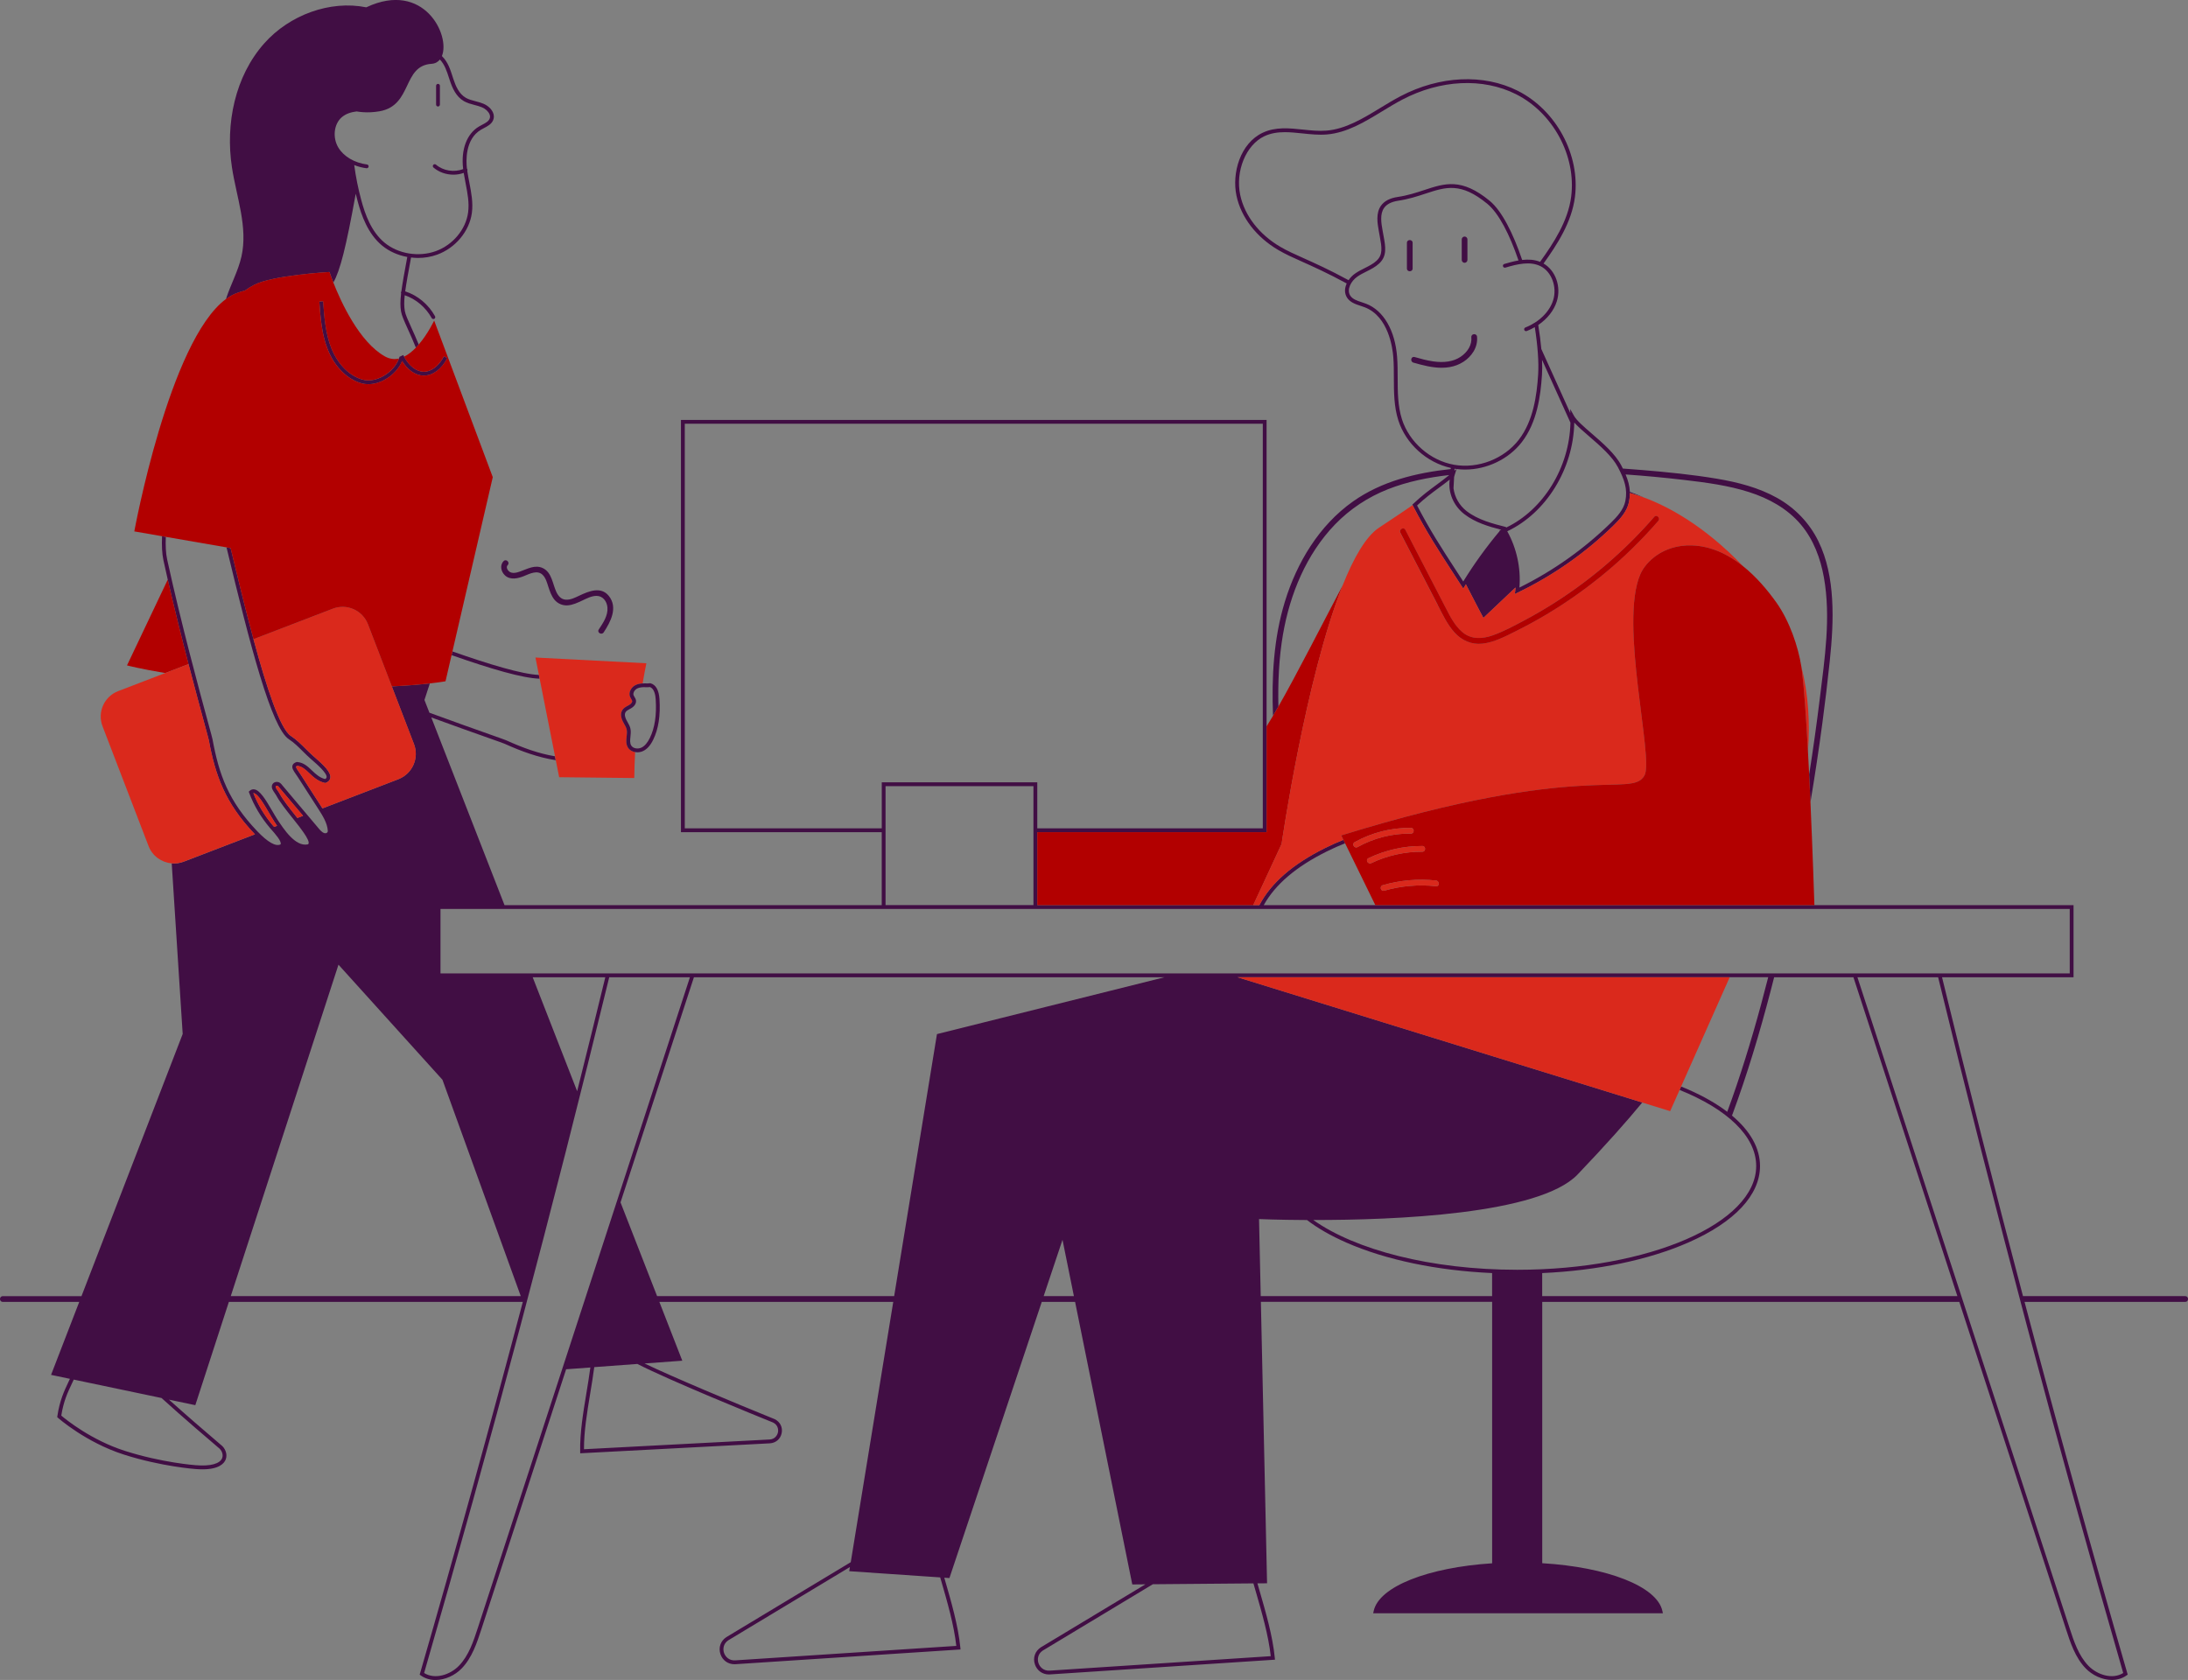 <?xml version="1.0" encoding="UTF-8"?>
<svg id="Layer_2" data-name="Layer 2" xmlns="http://www.w3.org/2000/svg" viewBox="0 0 1149.6 882.85">
  <rect x="0" y="0" width="1149.6" height="882.85" fill="#808080" stroke="none"/>
  <defs>
    <style>
      .cls-1 {
        stroke: #fff;
        stroke-linecap: round;
        stroke-linejoin: round;
      }

      .cls-1, .cls-2, .cls-3, .cls-4, .cls-5 {
        stroke-width: 0px;
      }

      .cls-1, .cls-3 {
        fill: none;
      }

      .cls-2 {
        fill: #da291c;
      }

      .cls-4 {
        fill: #b20000;
      }

      .cls-5 {
        fill: #410e44;
      }
    </style>
  </defs>
  <g id="Layer_1-2" data-name="Layer 1">
    <g>
      <path class="cls-3" d="m364.6,513.57l-38.56,118.31,19.22,49.27h124.55l22.49-137.71,119.55-29.87h-247.24Z"/>
      <path class="cls-3" d="m177.84,506.97l-56.6,174.19h152.38l-41.15-113.71-54.63-60.48Z"/>
      <path class="cls-3" d="m446.56,823.54l-63.88,38.49c-2.7,1.78-2.91,4.67-2.26,6.61.66,1.95,2.6,4.16,5.9,3.94l116.14-7.6c-1.21-10.97-4.67-22.91-8.01-34.46-.15-.51-.29-1.02-.44-1.53l-47.8-3.26.36-2.18Z"/>
      <path class="cls-3" d="m724.58,277.31c8.57-5.65,14.07-9.38,17.62-11.85l-.12-.24.55-.52c4.56-4.32,8.15-6.97,11.96-9.77,2.17-1.6,4.42-3.27,6.88-5.28-10.95,1.24-21.85,3.4-32.12,7.43-10.54,4.13-20.06,10.41-27.92,18.56-15.04,15.59-23.67,36.57-27.31,57.7-2.17,12.56-2.71,25.26-2.42,37.96,10.12-17.8,23.59-44.34,33.79-63.68,5.81-14.56,12.22-25.76,19.11-30.3Z"/>
      <path class="cls-3" d="m915.82,297.54c6.9,5.51,12.77,12.43,17.51,19.09,6.97,9.8,11.47,23.22,13.13,33.68,3.72,14.53,4.58,29.55,3.47,44.49.22,4.03.43,8.14.63,12.27,2.08-13.33,3.96-26.69,5.6-40.08,2.55-20.84,5.88-42.64,2.14-63.53-1.8-10.05-5.47-19.92-12.12-27.8-7.11-8.42-16.88-13.75-27.26-17.06-10.99-3.51-22.51-5.01-33.93-6.35-10.27-1.21-20.57-2.17-30.88-2.9,1.3,3.09,2.11,6.05,2.24,9.15,2.31.84,4.83,1.83,7.52,3,12.2,4.52,31.26,14.45,51.95,36.03Z"/>
      <path class="cls-3" d="m929.06,513.57h-20.26l-25.53,57.44c1.28.52,2.56,1.04,3.79,1.59,8.06,3.54,14.91,7.48,20.48,11.72,1.69-4.59,3.32-9.19,4.89-13.82,6.34-18.73,11.78-37.75,16.63-56.92Z"/>
      <path class="cls-3" d="m279.88,513.57l23.36,59.88c5.01-19.97,9.94-39.93,14.79-59.88h-38.15Z"/>
      <path class="cls-3" d="m932.15,513.57c-.62,2.44-1.24,4.87-1.87,7.31-5.73,21.94-12.24,43.7-20.11,64.97-.06.15-.13.27-.21.39,9.65,8.06,14.77,17.12,14.77,26.55,0,15.26-13.37,29.53-37.66,40.19-20.91,9.18-47.8,14.76-76.79,16.06v12.12h218.15l-54.62-167.58h-41.66Z"/>
      <path class="cls-3" d="m707.32,652.98c-8.12-3.57-15.02-7.54-20.61-11.82-15.19-.08-25.2-.51-25.2-.51l.89,40.5h121.57v-12.12c-28.94-1.31-55.78-6.89-76.65-16.05Z"/>
      <path class="cls-3" d="m548.35,681.16h15.89l-5.99-29.61-9.9,29.61Z"/>
      <path class="cls-3" d="m547.9,867.43c-2.7,1.78-2.91,4.67-2.26,6.61.66,1.95,2.6,4.15,5.9,3.94l116.14-7.6c-1.21-10.97-4.67-22.91-8.01-34.46-.36-1.25-.73-2.51-1.09-3.77l-52.84.45-57.83,34.85Z"/>
      <path class="cls-5" d="m1148.15,681.16h-85.25c-14.75-55.83-28.95-111.79-42.53-167.58h69.09v-37.9h-425.47c6.06-10.89,16.92-20.16,33.1-28.21,3.41-1.7,6.6-3.12,9.63-4.29l-.88-1.8c-3.04,1.18-6.23,2.6-9.64,4.3-17.03,8.48-28.35,18.32-34.5,30h-116.71v-38.34h120.49v-216.66h-307.7v216.66h105.49v38.34h-198.19l-38.48-98.65c12.69,4.65,23.46,8.46,30.2,10.84,4.52,1.6,7.79,2.75,8.3,2.99,9.1,4.1,17.61,7.17,26.88,8.64-.14-.68-.27-1.37-.41-2.05-8.7-1.46-16.77-4.41-25.65-8.41-.57-.26-3.01-1.12-8.46-3.05-7.03-2.49-18.44-6.52-31.84-11.44l-2.61-6.69,2.82-8.68c-4.67.52-11.34,1.12-19.97,1.55l10.55,27.46,1.1,2.86c2.8,7.29-.78,15.46-8,18.37-.08.03-.14.07-.22.1l-39.88,15.32c-.23-.37-.47-.74-.7-1.1l-10.58-16.45c-.33-.52-.68-1.02-1.01-1.49-.72-1.04-1.71-2.46-1.55-2.93.03-.09.21-.24.6-.39,2.52.25,4.28,1.92,6.31,3.85,2.1,2,4.48,4.26,8.11,5.1l.3.07.29-.11c1.71-.66,2.23-1.73,2.37-2.51.53-3.01-3.57-6.87-8.18-10.88l-.83-.72c-1.36-1.2-2.69-2.52-3.97-3.79-2.38-2.37-4.84-4.82-7.73-6.7-5.62-3.66-12.72-25.2-19.67-50.88-4.18-15.45-8.3-32.4-12.01-47.85l-2.14-.37c12.54,52.13,23.67,94.88,32.74,100.78,2.72,1.77,5,4.04,7.41,6.44,1.3,1.29,2.65,2.63,4.06,3.87l.84.73c2.57,2.23,7.9,6.88,7.53,9.03-.02.13-.09.52-.84.88-2.93-.77-4.93-2.68-6.87-4.53-2.16-2.06-4.4-4.19-7.75-4.42h-.19s-.18.04-.18.04c-1.11.35-1.8.92-2.07,1.71-.49,1.42.58,2.95,1.8,4.71.32.46.65.94.97,1.43l10.58,16.45c2.42,3.77,4.93,7.66,5.19,11.83.03.47-.22.89-.66,1.12-1.34.68-3.05-1.1-3.73-1.91l-20.16-23.92c-.67-.8-1.79-1.17-2.85-.96-.93.19-1.64.8-1.9,1.64-.46,1.51.5,2.87,1.34,4.08.31.44.61.86.82,1.26,1.85,3.48,5.27,7.78,8.59,11.94,4.03,5.06,9.05,11.36,8.46,13.41-.03.1-.08.29-.49.45-6.47,1.37-12.66-8.12-15.99-13.22-.78-1.19-1.65-2.69-2.57-4.28-3.72-6.4-6.58-10.96-9.47-11.41-.89-.14-1.73.13-2.43.77l-.5.45.24.63c2.43,6.54,6.07,12.71,10.84,18.36.28.33.63.72,1.02,1.16,1.52,1.71,5.5,6.18,4.59,7.55-2.55,1.22-6.67-1.12-12.25-6.96-15.12-15.83-20.06-29.69-23.48-48.29-.11-.62-.79-3.11-2.31-8.7-4.23-15.54-14.14-51.93-21.53-85.83-.7-3.21-.88-7.26-.7-11.83l-1.97-.34c-.21,4.86-.02,9.18.72,12.6.74,3.39,1.5,6.8,2.28,10.22,3.54,15.49,7.43,31.01,10.91,44.4,3.43,13.22,6.47,24.36,8.36,31.32,1.26,4.63,2.17,7.98,2.28,8.54,3.4,18.49,8.61,33.19,24,49.31.09.09.18.18.26.27l-37.43,14.38c-2.08.8-4.22,1.06-6.3.89l5.76,89.65-53.18,137.79H1.45c-1.93,0-1.93,3,0,3h40.19l-14.81,38.36,9.91,2.08c-.24.52-.48,1.03-.73,1.55-2.29,4.84-4.66,9.84-5.87,18.05l-.08.53.4.36c.14.13,14.66,12.92,34.54,19.29,19.8,6.34,37.52,7.61,37.68,7.62,1.33.11,2.55.16,3.67.16,8.86,0,11.49-3.18,12.26-5.24,1.1-2.94-.5-6.13-2.51-7.59-8.1-6.88-18.71-16.07-27.33-23.8l13.85,2.91,17.63-54.27h154.44v.02c-17.3,65.42-35.33,130.64-53.99,195.19l-.2.68.57.41c2.33,1.67,5.01,2.4,7.75,2.4,5.02,0,10.23-2.46,13.7-6.02,5.52-5.67,8.09-13.57,10.37-20.55l44.56-136.72,12.73-.94c-.59,4.42-1.32,8.89-2.05,13.3-1.72,10.37-3.49,21.09-3.3,30.76l.02,1.03,99.6-5.23c3.15-.17,5.6-2.26,6.24-5.33.64-3.05-.76-5.93-3.62-7.36-21.59-8.74-53.14-21.96-68.42-29.28l19.83-1.46-12.05-30.9h122.89l-22.33,136.79c-.29.17-.57.33-.81.49l-64.56,38.9c-3.03,2-4.25,5.5-3.09,8.93,1.1,3.28,3.95,5.31,7.36,5.31.19,0,.38,0,.57-.02l118.21-7.74-.1-1.03c-1.12-11.44-4.72-23.85-8.19-35.85-.08-.27-.16-.55-.24-.83l2.7.18,48.52-145.15h17.5l30.05,148.51,6.9-.06-54.97,33.12c-3.03,2-4.25,5.5-3.09,8.93,1.1,3.28,3.95,5.31,7.36,5.31.19,0,.38,0,.57-.02l118.21-7.74-.1-1.03c-1.12-11.44-4.72-23.85-8.19-35.85-.31-1.07-.62-2.15-.93-3.23l5.06-.04-3.25-147.91h121.51v137.4c-33.65,2.16-59.46,12.21-62.24,25.06l-.26,1.21h152.21l-.26-1.21c-2.81-12.96-29.05-23.07-63.13-25.11v-137.34h219.12l56.1,172.12c2.27,6.98,4.85,14.88,10.37,20.55,3.47,3.57,8.67,6.02,13.7,6.02,2.74,0,5.42-.73,7.75-2.4l.57-.41-.2-.68c-18.66-64.55-36.7-129.78-54-195.2h84.45c1.93,0,1.93-3,0-3ZM114.87,760.89c1.49,1.09,2.6,3.38,1.88,5.33-1.14,3.05-6.2,4.43-13.9,3.79-.17-.01-17.67-1.27-37.23-7.53-17.63-5.64-30.96-16.45-33.42-18.53,1.19-7.59,3.34-12.14,5.62-16.95.31-.65.62-1.31.93-1.98l46.12,9.68c11.1,10.09,25.7,22.55,30,26.19Zm244.92-325.56v-212.66h303.7v212.66h-118.49v-24.19h-81.71v24.19h-103.49Zm105.49-22.19h77.71v62.53h-77.71v-62.53Zm622.18,64.53v33.9H231.44v-33.9h856.03Zm-179.92,106.64c-5.57-4.24-12.42-8.18-20.48-11.72-1.24-.54-2.51-1.07-3.79-1.59l-.8,1.79c24.74,9.97,40.25,24.2,40.25,39.98,0,30.08-56.31,54.54-125.54,54.54-45.31,0-85.08-10.48-107.16-26.16,42.29.05,118.8-2.88,138.88-23.93,15.01-15.72,25.99-28.09,33.97-37.83l-55.08-17.05-157.66-48.8h278.91c-4.85,19.17-10.29,38.19-16.63,56.92-1.57,4.63-3.2,9.24-4.89,13.82ZM155.26,428.64c-3.26-4.09-6.62-8.31-8.39-11.63-.27-.51-.61-1-.95-1.47-.61-.87-1.24-1.77-1.07-2.34.05-.18.29-.24.38-.26.29-.06.68,0,.92.29l13.08,15.51-2.99,1.15c-.32-.41-.65-.82-.99-1.24Zm-11.95,5.11c-4.42-5.23-7.84-10.93-10.19-16.95.07,0,.14,0,.21.01,2.18.34,5.57,6.18,8.05,10.44.94,1.61,1.82,3.13,2.63,4.37.47.72.99,1.52,1.57,2.37l-1.54.59c-.27-.3-.52-.59-.72-.82Zm109.91,247.41H121.24l56.6-174.19,54.63,60.48,41.15,113.71h-20.4Zm26.66-167.58h38.15c-4.85,19.94-9.78,39.9-14.79,59.88l-23.36-59.88Zm-28.88,342.09c-2.21,6.77-4.7,14.44-9.9,19.77-4.61,4.74-12.57,7.34-18.26,3.78,34.84-120.57,67.53-243.51,97.25-365.64h42.4l-111.49,342.09Zm155.25-108.04c2.38,1.19,2.83,3.51,2.49,5.13-.34,1.64-1.7,3.6-4.38,3.74l-97.53,5.12c-.05-9.22,1.64-19.46,3.28-29.37.76-4.56,1.51-9.19,2.12-13.78l22.64-1.67c17.18,8.78,61.12,26.67,71.39,30.82Zm88.19,82.88c3.34,11.55,6.8,23.49,8.01,34.46l-116.14,7.6c-3.29.22-5.24-1.99-5.9-3.94-.65-1.93-.44-4.83,2.26-6.61l63.88-38.49-.36,2.18,47.8,3.26c.15.51.29,1.02.44,1.53Zm-2.15-287.06l-22.49,137.71h-124.55l-19.22-49.27,38.56-118.31h247.24l-119.55,29.87Zm56.06,137.71l9.9-29.61,5.99,29.61h-15.89Zm111.31,154.75c3.34,11.55,6.8,23.49,8.01,34.46l-116.14,7.6c-3.29.22-5.24-1.99-5.9-3.94-.65-1.93-.44-4.83,2.26-6.61l57.83-34.85,52.84-.45c.36,1.26.73,2.52,1.09,3.77Zm39.88-154.75h-37.14l-.89-40.5s10.01.44,25.2.51c5.59,4.28,12.49,8.25,20.61,11.82,20.87,9.16,47.71,14.74,76.65,16.05v12.12h-84.43Zm110.74,0v-12.12c28.99-1.3,55.88-6.88,76.79-16.06,24.29-10.66,37.66-24.93,37.66-40.19,0-9.44-5.12-18.49-14.77-26.55.08-.11.16-.24.21-.39,7.87-21.27,14.38-43.03,20.11-64.97.64-2.43,1.25-4.87,1.87-7.31h41.66l54.62,167.58h-218.15Zm305.28,198.06c-5.69,3.55-13.65.96-18.26-3.78-5.19-5.33-7.69-13.01-9.9-19.77l-111.49-342.09h42.4c29.72,122.12,62.41,245.06,97.25,365.64Z"/>
      <path class="cls-5" d="m283.52,356.67c-.13-.66-.26-1.31-.39-1.97-8.95-.39-26.03-5.54-45.4-12.34l-.45,1.93c20.84,7.32,37.27,12.12,46.24,12.38Z"/>
      <path class="cls-5" d="m128.72,152.68c1.56-1.12,3.16-2.12,4.83-2.98,9.92-5.12,39.58-6.76,39.58-6.76,0,0,.37,1.12,1.06,3,.27.74.59,1.58.97,2.54,3.59-6.44,6.63-18.38,11.75-46.67.31,1.3.64,2.59.98,3.88,2.05,7.6,5.37,17.13,12.84,23.34,3.72,3.09,8.37,5.12,13.26,6.01-1.53,8.27-2.56,13.9-3.11,18.11-.09.1-.15.23-.19.37-.07.23-.03.47.06.67-.48,4.09-.48,6.81-.03,9.52.36,2.15,1.72,5.14,3.59,9.29,1.27,2.79,2.74,6.04,4.2,9.71.51-.53,1.01-1.09,1.49-1.65-1.35-3.33-2.7-6.3-3.87-8.89-1.75-3.86-3.13-6.9-3.44-8.79-.39-2.34-.42-4.75-.04-8.23,5.89,2,11,6.32,14.17,12.01.18.33.52.51.88.51.16,0,.33-.04.48-.13.48-.27.66-.88.39-1.36-3.48-6.25-9.15-10.96-15.67-13.06.55-4.12,1.56-9.66,3.07-17.8,1.22.14,2.44.24,3.66.24,3.41,0,6.82-.56,10.02-1.72,9.65-3.49,17-12.32,18.28-21.96.72-5.4-.33-10.77-1.34-15.97-.39-2.01-.79-4.07-1.08-6.11.13-.27.16-.59.02-.88-.04-.09-.11-.16-.17-.22-.02-.12-.04-.25-.05-.37-.4-3.46-1.06-15.14,7.38-20.15.49-.29,1.01-.56,1.54-.84,1.95-1.02,3.97-2.07,4.86-4.16.53-1.23.52-2.58-.02-3.91-.79-1.96-2.73-3.78-5.06-4.75-1.35-.56-2.77-.94-4.14-1.3-1.86-.49-3.61-.95-5.14-1.83-3.56-2.06-5.3-6.15-6.53-9.88l-.41-1.27c-1.2-3.72-2.44-7.57-5.33-10.49-.09-.09-.19-.18-.29-.27,4.57-11.01-9.5-39.71-39.49-25.74-.08.04-.15.07-.23.11C173.32,0,152.08,7.91,138.91,22.71c-15.45,17.35-20.56,42.31-17.04,65.27,2.4,15.64,8.47,31.4,4.99,46.84-1.73,7.67-5.77,14.94-8.15,22.37,1.13-.83,2.27-1.57,3.44-2.17,1.69-.88,3.97-1.65,6.57-2.33Zm66.18-93.69c1.49-.08,3.01-.24,4.53-.51,17.4-3.07,11.86-23.95,27.3-24.94,1.9-.12,3.36-.94,4.4-2.25,2.48,2.57,3.64,6.13,4.75,9.58l.42,1.28c1.35,4.09,3.28,8.59,7.42,10.99,1.76,1.02,3.73,1.54,5.63,2.04,1.37.36,2.66.7,3.88,1.21,1.82.76,3.38,2.2,3.98,3.66.34.83.35,1.63.03,2.37-.61,1.43-2.23,2.27-3.94,3.17-.56.29-1.11.58-1.63.89-6.4,3.79-9.52,12.06-8.35,22.1.01.09.02.17.04.26-4.69,1.87-10.45.97-14.3-2.31-.42-.36-1.05-.31-1.41.11-.36.42-.31,1.05.11,1.41,2.88,2.46,6.69,3.75,10.49,3.75,1.84,0,3.67-.31,5.39-.93.29,1.84.64,3.67.99,5.45,1.03,5.27,2,10.25,1.32,15.32-1.19,8.92-8.01,17.1-16.98,20.34-8.99,3.25-19.82,1.45-26.96-4.48-7.04-5.85-10.21-15-12.19-22.32-1.64-6.08-2.88-12.23-3.7-18.43,2,.8,4.17,1.38,6.44,1.67.04,0,.09,0,.13,0,.49,0,.92-.37.99-.87.07-.55-.31-1.05-.86-1.12-.02,0-.03,0-.05,0-6.53-.87-12.11-4.15-14.95-8.8-3.19-5.23-2.43-12.39,1.71-15.98,2.16-1.87,4.88-2.73,7.83-3.09,2.42.41,4.95.56,7.55.43Z"/>
      <path class="cls-4" d="m88.14,304.61l-21.41,45.08s6.99,1.82,20.07,4.02l12.25-4.71c-3.48-13.38-7.37-28.9-10.91-44.4Z"/>
      <path class="cls-2" d="m96.52,452.82l37.43-14.38c-.09-.09-.18-.18-.26-.27-15.39-16.12-20.6-30.82-24-49.31-.1-.56-1.01-3.91-2.28-8.54-1.89-6.96-4.93-18.1-8.36-31.32l-12.25,4.71-24.71,9.49c-7.37,2.83-11.05,11.1-8.22,18.47l24.18,62.94c2.03,5.29,6.87,8.66,12.17,9.1,2.08.17,4.22-.09,6.3-.89Z"/>
      <path class="cls-2" d="m144,431.62c-.8-1.23-1.69-2.75-2.63-4.37-2.48-4.26-5.87-10.1-8.05-10.44-.06,0-.13-.02-.21-.01,2.34,6.02,5.77,11.72,10.19,16.95.2.24.45.52.72.82l1.54-.59c-.57-.85-1.1-1.65-1.57-2.37Z"/>
      <path class="cls-2" d="m146.16,413.22c-.24-.28-.63-.35-.92-.29-.1.02-.33.08-.38.26-.18.57.46,1.47,1.07,2.34.33.47.68.96.95,1.47,1.76,3.31,5.13,7.54,8.39,11.63.34.42.67.84.99,1.24l2.99-1.15-13.08-15.51Z"/>
      <path class="cls-2" d="m174.89,319.87l-41.7,16.02c6.95,25.68,14.05,47.22,19.67,50.88,2.89,1.88,5.35,4.33,7.73,6.7,1.28,1.27,2.61,2.59,3.97,3.79l.83.72c4.61,4.02,8.71,7.87,8.18,10.88-.14.78-.66,1.85-2.37,2.51l-.29.11-.3-.07c-3.63-.84-6.01-3.1-8.11-5.1-2.03-1.93-3.79-3.61-6.31-3.85-.4.15-.57.3-.6.39-.16.46.83,1.89,1.55,2.93.33.48.68.98,1.01,1.49l10.58,16.45c.23.36.47.73.7,1.1l39.88-15.32c.08-.03.15-.07.22-.1,7.22-2.91,10.8-11.08,8-18.37l-1.1-2.86-10.55-27.46-12.53-32.62c-2.83-7.37-11.1-11.05-18.47-8.22Z"/>
      <path class="cls-5" d="m210.1,187.43l-.14-.03c-.09.34-.21.69-.33,1.03-1.25,3.53-4.14,6.87-7.96,9.1-3.72,2.17-7.73,2.9-11.02,2.02-7-1.88-13.19-8.09-16.57-16.6-3.09-7.8-3.7-16.35-4.29-24.61l-2,.14c.6,8.42,1.22,17.12,4.43,25.21,3.61,9.1,10.3,15.75,17.91,17.8,1.08.29,2.21.43,3.39.43,2.97,0,6.17-.91,9.16-2.66,4-2.33,7.11-5.81,8.61-9.55,2.87,4.72,6.91,7.55,11.13,7.67.1,0,.2,0,.3,0,4.76,0,9.34-3.42,12.3-9.21l-1.78-.91c-2.62,5.13-6.75,8.23-10.76,8.12-3.8-.12-7.63-3.13-10.16-7.92-.15-.28-.3-.57-.44-.87l-1.78.84Z"/>
      <path class="cls-5" d="m230.13,55.97c.55,0,1-.45,1-1v-9.9c0-.55-.45-1-1-1s-1,.45-1,1v9.9c0,.55.45,1,1,1Z"/>
      <path class="cls-4" d="m119.03,287.67l2.14.37c3.71,15.45,7.83,32.4,12.01,47.85l41.7-16.02c7.37-2.83,15.64.85,18.47,8.22l12.53,32.62c8.63-.42,15.3-1.02,19.97-1.55,5.48-.61,8.23-1.13,8.23-1.13l3.18-13.75.45-1.93,21.2-91.59-30.8-82.3s-3.19,6.87-8.11,12.6c-.48.56-.98,1.12-1.49,1.65-1.89,1.95-3.98,3.65-6.21,4.74,2.53,4.8,6.36,7.81,10.16,7.92,4.02.11,8.14-2.99,10.76-8.12l1.78.91c-2.96,5.79-7.54,9.21-12.3,9.21-.1,0-.2,0-.3,0-4.22-.13-8.26-2.95-11.13-7.67-1.51,3.73-4.61,7.21-8.61,9.55-2.99,1.75-6.19,2.66-9.16,2.66-1.17,0-2.31-.14-3.39-.43-7.61-2.05-14.3-8.7-17.91-17.8-3.21-8.09-3.83-16.79-4.43-25.21l2-.14c.59,8.26,1.2,16.81,4.29,24.61,3.38,8.51,9.57,14.72,16.57,16.6,3.29.88,7.3.15,11.02-2.02,3.82-2.23,6.71-5.57,7.96-9.1-2.34.54-4.8.31-7.3-1.08-13.54-7.53-23.19-28.72-27.17-38.86-.38-.96-.7-1.8-.97-2.54-.69-1.88-1.06-3-1.06-3,0,0-29.67,1.64-39.58,6.76-1.66.86-3.27,1.86-4.83,2.98-2.6.68-4.88,1.45-6.57,2.33-1.16.6-2.31,1.34-3.44,2.17-29.8,22.01-48.12,122.09-48.12,122.09l14.55,2.52,1.97.34,31.92,5.53Z"/>
      <path class="cls-2" d="m291.6,397.43c.14.68.27,1.37.41,2.05.59,2.99,1.19,5.98,1.78,8.97l39.46.43c.06-4.57.22-9.12.46-13.66-1.48-.25-2.86-.99-3.71-2.32-1.18-1.83-.95-3.9-.74-5.9.14-1.29.27-2.51.03-3.62-.22-1-.75-1.94-1.31-2.94-.27-.48-.54-.96-.78-1.45-.64-1.31-1.51-3.8-.18-5.87.71-1.1,1.83-1.7,2.82-2.23.25-.13.49-.26.73-.4.81-.48,1.72-1.32,1.6-2.12-.05-.33-.27-.67-.51-1.07-.2-.32-.43-.69-.59-1.1-.99-2.44.7-5.11,2.84-6.17,1.19-.59,2.49-.81,3.74-.88.6-3.57,1.24-7.12,1.96-10.58-19.43-1.01-38.86-2.01-58.28-3.02.6,3.05,1.21,6.09,1.81,9.14.13.66.26,1.31.39,1.97,2.69,13.59,5.39,27.18,8.08,40.76Z"/>
      <path class="cls-5" d="m331.06,366.22c.17.41.39.77.59,1.1.25.4.46.74.51,1.07.12.8-.78,1.64-1.6,2.12-.24.14-.48.27-.73.4-.99.53-2.11,1.14-2.82,2.23-1.33,2.06-.46,4.56.18,5.87.24.49.51.97.78,1.45.56.99,1.09,1.93,1.31,2.94.24,1.11.11,2.33-.03,3.62-.21,2-.43,4.07.74,5.9.85,1.33,2.24,2.07,3.71,2.32.39.07.79.11,1.19.11,1.07,0,2.13-.23,3.03-.67,2.1-1.01,3.83-2.95,5.29-5.94,2.77-5.66,3.85-12.66,3.29-21.39-.3-4.67-1.93-7.53-4.7-8.26l-.16-.04-1.46.12c-.79-.03-1.65-.05-2.54,0-1.25.07-2.55.29-3.74.88-2.13,1.06-3.83,3.73-2.84,6.17Zm7.61-5.08c.51,0,1.02.02,1.5.03h.06s1.22-.1,1.22-.1c2.35.76,2.93,4.32,3.06,6.4.54,8.37-.47,15.04-3.09,20.38-1.26,2.56-2.68,4.2-4.36,5.02-1.74.84-4.31.62-5.38-1.04-.8-1.24-.62-2.88-.44-4.61.15-1.39.3-2.83,0-4.25-.28-1.3-.91-2.42-1.52-3.5-.25-.44-.5-.89-.73-1.35-.36-.75-1.12-2.62-.29-3.9.43-.66,1.23-1.1,2.09-1.56.27-.14.53-.29.79-.44,1.84-1.08,2.8-2.63,2.57-4.15-.11-.73-.48-1.31-.79-1.83-.17-.28-.34-.54-.44-.79-.53-1.32.56-2.97,1.88-3.63,1.16-.58,2.54-.7,3.88-.7Z"/>
      <path class="cls-5" d="m674.11,333.33c3.64-21.13,12.27-42.1,27.31-57.7,7.86-8.15,17.38-14.42,27.92-18.56,10.28-4.03,21.18-6.19,32.12-7.43-2.46,2.01-4.71,3.68-6.88,5.28-3.8,2.81-7.4,5.46-11.96,9.77l-.55.52.12.24.22.43c7.01,13.54,13.08,22.89,20.76,34.72,1.53,2.36,3.12,4.8,4.78,7.38l.87,1.34.83-1.37c.18-.3.37-.59.55-.89,5.28,10.37,9.2,17.65,9.2,17.65l16.89-15.98c-.04.54-.09,1.07-.15,1.61l-.21,1.81,1.64-.79c18.52-8.94,35.37-20.75,50.09-35.1,3.44-3.36,7.21-7.37,8.25-12.51.33-1.61.46-3.15.45-4.66,2.06.55,4.59,1.32,7.51,2.4-2.69-1.16-5.22-2.16-7.52-3-.13-3.1-.94-6.06-2.24-9.15,10.31.73,20.61,1.69,30.88,2.9,11.42,1.34,22.94,2.84,33.93,6.35,10.38,3.31,20.15,8.65,27.26,17.06,6.65,7.88,10.32,17.75,12.12,27.8,3.74,20.89.41,42.69-2.14,63.53-1.64,13.39-3.51,26.75-5.6,40.08.24,4.84.46,9.7.68,14.49,2.32-13.86,4.41-27.75,6.27-41.67,1.44-10.79,2.74-21.61,3.87-32.44,1.13-10.85,1.9-21.79,1.23-32.69-.64-10.44-2.6-20.94-7.24-30.39-4.71-9.6-12.24-17.4-21.55-22.64-9.78-5.51-20.86-8.31-31.85-10.16-12.89-2.16-25.96-3.44-38.98-4.53-3.44-.29-6.87-.55-10.31-.79-.28-.56-.56-1.12-.87-1.7-3.2-6.08-9.77-11.75-15.56-16.75-4.05-3.5-7.88-6.81-9.26-9.27l-1.99-3.56.06,2.16-15.23-33.71c-.35-3.96-.9-8.21-1.62-12.61,4.75-3.22,8.25-7.6,9.76-12.44,2.4-7.69-.66-16.26-6.97-19.87,7.09-9.87,14.83-21.71,16.5-35.01,2.78-22.15-9.87-45.61-30.07-55.77-17.94-9.02-40.96-7.95-61.58,2.85-3.61,1.89-7.21,4.08-10.68,6.2-8.91,5.43-18.12,11.04-28.15,11.88-4.07.34-8.33-.11-12.45-.54-7.09-.75-14.42-1.52-21.14,1.66-11.82,5.58-16.28,21.21-13.77,33.09,2.41,11.38,10.45,21.8,22.05,28.59,3.73,2.18,7.56,3.89,12.4,6.06,5.85,2.62,13.24,5.93,23.47,11.47-1.13,2.45-1.29,5.14.16,7.42,1.61,2.53,4.44,3.46,7.17,4.35.78.25,1.51.49,2.21.77,12.41,4.84,14.58,21.34,14.95,26.28.27,3.57.28,7.26.28,10.83.02,7.39.04,15.03,2.33,22.23,3.94,12.38,14.92,22.27,27.59,25.06-.01.2-.02.4-.03.6-18.19,1.96-36.25,6.35-51.34,17.01-17.84,12.6-29.54,32.14-35.84,52.77-5.92,19.37-6.98,39.69-6.2,59.86.91-1.54,1.85-3.17,2.83-4.89-.29-12.71.26-25.4,2.42-37.96Zm94.68-27.76c-1.35-2.1-2.66-4.11-3.92-6.05-7.53-11.59-13.5-20.79-20.32-33.88,4.21-3.93,7.62-6.45,11.22-9.1,1.89-1.39,3.83-2.82,5.93-4.49-.95,6.72,1.94,13.74,7.71,18.18,5.7,4.4,12.82,6.49,19.38,8.18-.15.06-.3.13-.45.19h0s0,0,0,0c-.15.06-.3.13-.46.19l.1.25c-7,8.35-13.45,17.27-19.17,26.55Zm-4.54-59.24c.34.05.67.11,1.01.15l-1.06.89c.02-.35.04-.7.06-1.04Zm23.98,33.38h0s0,0,0,0Zm38.91-57.65c1.92,2.17,4.71,4.58,7.81,7.25,5.66,4.89,12.07,10.43,15.1,16.17,3.45,6.55,5.2,11.57,3.92,17.87-.93,4.58-4.46,8.33-7.69,11.48-14.14,13.79-30.27,25.2-47.96,33.95.82-10.21-1.42-20.61-6.39-29.58,20.45-9.64,34.75-32.78,35.21-57.15Zm-16.97-24.98c.15-2.38.16-5.07.04-7.97l14.91,33.01c-.48,23.52-14.2,45.82-33.86,55.18l.08-.31c-6.91-1.75-14.74-3.74-20.72-8.35-3.89-3-6.34-7.44-6.93-12.03.11-1.99.22-3.98.32-5.96.08-.31.15-.62.25-.92l1.03-3.24c1.48.19,2.97.28,4.47.28,11.41,0,22.86-5.4,29.84-14.45,8.01-10.39,9.85-24.29,10.56-35.24Zm-125.24-61.39c-4.79-2.14-8.58-3.84-12.21-5.96-11.11-6.5-18.81-16.44-21.1-27.27-2.64-12.47,3.04-26.32,12.66-30.86,3.45-1.63,7.06-2.14,10.81-2.14,3,0,6.1.33,9.27.66,4.21.44,8.57.9,12.83.54,10.5-.88,19.92-6.62,29.02-12.17,3.45-2.1,7.02-4.28,10.57-6.14,20.05-10.51,42.39-11.57,59.76-2.84,19.47,9.79,31.66,32.39,28.98,53.73-1.62,12.94-9.33,24.62-16.34,34.36-2.99-1.19-6.18-1.36-9.42-.99-4.71-13.92-10.66-25.82-17.1-31.1-14.75-12.09-23.41-9.24-34.37-5.63-4.25,1.4-8.64,2.84-13.95,3.63h0c-4.06.6-6.99,2.13-8.72,4.54-2.85,3.96-1.89,9.36-1.19,13.3l.15.84c.13.74.26,1.47.39,2.17,1.01,5.51,1.74,9.48-1.73,12.68-1.78,1.64-3.95,2.73-6.25,3.88-1.68.84-3.41,1.72-5,2.83-1.34.94-2.53,2.15-3.44,3.49-10.3-5.59-17.75-8.93-23.64-11.56Zm51.65,84.58c-2.2-6.9-2.21-14.39-2.23-21.63,0-3.6-.02-7.33-.29-10.98-1.04-13.98-7.11-24.45-16.22-28-.76-.3-1.55-.55-2.32-.81-2.51-.82-4.87-1.59-6.1-3.52-1.99-3.13.39-7.6,3.73-9.94,1.46-1.03,3.13-1.87,4.75-2.68,2.32-1.17,4.72-2.37,6.7-4.2,4.28-3.94,3.38-8.84,2.34-14.51-.13-.7-.26-1.41-.39-2.15l-.15-.85c-.64-3.59-1.51-8.51.85-11.78,1.4-1.95,3.89-3.2,7.39-3.73h0c5.48-.82,10.15-2.35,14.28-3.71,10.78-3.55,18.57-6.11,32.47,5.28,6.18,5.06,11.89,16.44,16.44,29.82-2.49.43-5,1.12-7.47,1.85-.53.16-.83.71-.67,1.24.16.53.71.83,1.24.67.01,0,.02,0,.03,0,6.36-1.89,13.03-3.49,18.53-.71,5.78,2.92,8.72,10.92,6.56,17.83-1.91,6.12-7.36,11.47-14.56,14.33-.02,0-.03.01-.05.02-.51.2-.77.78-.56,1.3.15.39.53.63.93.63.12,0,.25-.02.37-.07,1.48-.58,2.89-1.27,4.22-2.04,1.51,9.61,2.18,18.45,1.75,25.01-.69,10.67-2.46,24.19-10.14,34.15-7.78,10.09-21.45,15.38-34,13.17-12.55-2.21-23.58-11.86-27.44-24Z"/>
      <path class="cls-5" d="m265.33,302.4c2.83,2.59,6.9,1.6,10.08.3,2.91-1.19,6.91-3.26,9.65-.64,1.67,1.6,2.32,4.07,3.01,6.2.8,2.44,1.63,4.94,3.29,6.95,1.66,2,4.21,3.09,6.81,2.93,2.73-.18,5.25-1.37,7.7-2.51,2.34-1.1,4.87-2.47,7.52-2.48,3.39-.01,5.48,2.9,5.76,6.06.38,4.31-2.3,8.19-4.56,11.61-1.07,1.61,1.53,3.12,2.59,1.51,3.67-5.55,7.61-13.07,2.68-19.18-4.13-5.11-10.51-2.46-15.36-.18-2.23,1.05-4.72,2.35-7.26,2.18-2.4-.16-3.91-1.94-4.89-3.98-2.02-4.22-2.35-10.3-7.09-12.59-4.17-2.01-8.17.43-12.09,1.79-1.75.61-4.14,1.25-5.71-.09-.89-.75-1.69-2.31-.72-3.29,1.36-1.37-.76-3.49-2.12-2.12-2.16,2.18-1.39,5.6.72,7.53Z"/>
      <path class="cls-4" d="m545,437.34v38.34h113.47l14.9-32.14s12.59-86.97,32.11-135.93c-10.21,19.33-23.67,45.88-33.79,63.68-.98,1.72-1.92,3.35-2.83,4.89-1.19,2.02-2.32,3.87-3.37,5.53v55.63h-120.49Z"/>
      <path class="cls-5" d="m774.11,184.89c1.54-2.47,2.21-5.22,1.94-7.96-.09-.96-.9-1.39-1.64-1.31-.74.07-1.45.65-1.35,1.61.37,3.8-1.73,7.64-5.63,10.27-3.67,2.48-8.56,3.28-14.55,2.4-3.31-.49-6.58-1.39-9.65-2.27-.77-.22-1.46.17-1.69.94-.22.77.12,1.73,1.07,2,5,1.43,9.91,2.7,14.79,2.7,1.42,0,2.85-.11,4.27-.35,5.29-.9,9.82-3.83,12.43-8.03Z"/>
      <path class="cls-5" d="m742.21,141.11v-13.5c0-1.93-3-1.93-3,0v13.5c0,1.93,3,1.93,3,0Z"/>
      <path class="cls-5" d="m769.51,138.11c.81,0,1.5-.69,1.5-1.5v-10.8c0-.81-.69-1.5-1.5-1.5s-1.5.69-1.5,1.5v10.8c0,.81.69,1.5,1.5,1.5Z"/>
      <path class="cls-2" d="m946.46,350.31c.12.74.22,1.47.31,2.17,1.14,9.1,2.22,24.95,3.16,42.32,1.11-14.94.25-29.96-3.47-44.49Z"/>
      <polygon class="cls-2" points="650.15 513.57 807.81 562.37 862.89 579.42 877.52 583.95 882.48 572.81 883.27 571.01 908.8 513.57 650.15 513.57"/>
      <path class="cls-2" d="m864.02,407.53c5.06-8.85-13.5-80.11-2.1-105.91,2.79-6.31,11.9-15.47,27-15,10.15.32,19.16,4.73,26.89,10.91-20.68-21.58-39.74-31.52-51.95-36.03-2.92-1.08-5.44-1.85-7.51-2.4.02,1.5-.12,3.04-.45,4.66-1.04,5.14-4.81,9.15-8.25,12.51-14.72,14.35-31.57,26.17-50.09,35.1l-1.64.79.21-1.81c.06-.54.11-1.07.15-1.61l-16.89,15.98s-3.92-7.27-9.2-17.65c-.18.3-.37.59-.55.89l-.83,1.37-.87-1.34c-1.66-2.58-3.25-5.03-4.78-7.38-7.68-11.83-13.75-21.18-20.76-34.72l-.22-.43c-3.55,2.47-9.05,6.2-17.62,11.85-6.88,4.54-13.3,15.75-19.11,30.3-19.52,48.95-32.11,135.93-32.11,135.93l-14.9,32.14h3.24c6.15-11.68,17.47-21.52,34.5-30,3.41-1.7,6.6-3.12,9.64-4.3l-1.14-2.34c127.81-39.6,152.32-19.28,159.31-31.5Zm-125.68-129.1c7.11,13.75,14.23,27.5,21.34,41.25,2.32,4.48,4.73,9.21,8.64,12.53,4.68,3.97,10.57,3.6,16.05,1.65,5.62-2,11.01-4.91,16.26-7.7,5.23-2.78,10.36-5.75,15.37-8.91,19.83-12.5,37.77-27.92,53.13-45.63,1.27-1.46,3.38.67,2.12,2.12-8.92,10.29-18.71,19.81-29.24,28.44-9.32,7.63-19.2,14.59-29.55,20.76-5.21,3.11-10.54,6.02-15.97,8.72-5.55,2.76-11.38,5.91-17.63,6.6-5.73.64-10.91-1.68-14.71-5.91-3.79-4.22-6.21-9.47-8.8-14.46-6.54-12.65-13.08-25.29-19.63-37.94-.89-1.71,1.7-3.23,2.59-1.51Z"/>
      <path class="cls-4" d="m949.92,394.8c-.94-17.37-2.02-33.22-3.16-42.32-.09-.71-.19-1.43-.31-2.17-1.66-10.47-6.16-23.88-13.13-33.68-4.74-6.66-10.61-13.58-17.51-19.09-7.73-6.18-16.75-10.59-26.89-10.91-15.1-.47-24.22,8.69-27,15-11.4,25.8,7.16,97.06,2.1,105.91-6.99,12.22-31.5-8.1-159.31,31.5l1.14,2.34.88,1.8,15.89,32.5h230.69c-.13-3.91-.91-27.78-2.08-54.12-.21-4.78-.44-9.65-.68-14.49-.2-4.13-.41-8.24-.63-12.27Zm-238.16,47.77c9.01-5.02,19.23-7.62,29.55-7.49,1.93.02,1.93,3.02,0,3-9.8-.12-19.47,2.31-28.03,7.08-1.69.94-3.2-1.65-1.51-2.59Zm8.73,11.03c-1.73.83-3.25-1.76-1.51-2.59,8.84-4.24,18.52-6.45,28.33-6.41,1.93,0,1.93,3.01,0,3-9.27-.04-18.46,1.99-26.82,6Zm34.01,12.14c-9.15-.99-18.36-.21-27.2,2.35-1.86.54-2.65-2.36-.8-2.89,9.07-2.63,18.61-3.47,28-2.45,1.9.21,1.92,3.21,0,3Z"/>
      <line class="cls-1" x1="788.23" y1="279.71" x2="788.23" y2="279.71"/>
      <path class="cls-4" d="m755.38,317.89c2.58,4.99,5,10.24,8.8,14.46,3.8,4.23,8.98,6.55,14.71,5.91,6.25-.69,12.07-3.84,17.63-6.6,5.43-2.7,10.76-5.61,15.97-8.72,10.35-6.17,20.23-13.13,29.55-20.76,10.53-8.63,20.32-18.15,29.24-28.44,1.26-1.45-.85-3.58-2.12-2.12-15.36,17.71-33.3,33.13-53.13,45.63-5.01,3.16-10.14,6.13-15.37,8.91-5.26,2.79-10.65,5.7-16.26,7.7-5.49,1.95-11.37,2.32-16.05-1.65-3.92-3.32-6.33-8.04-8.64-12.53-7.11-13.75-14.23-27.5-21.34-41.25-.89-1.72-3.48-.2-2.59,1.51,6.54,12.65,13.08,25.29,19.63,37.94Z"/>
      <path class="cls-2" d="m741.31,435.08c-10.32-.13-20.54,2.47-29.55,7.49-1.69.94-.18,3.53,1.51,2.59,8.56-4.77,18.23-7.2,28.03-7.08,1.93.02,1.93-2.98,0-3Z"/>
      <path class="cls-2" d="m747.31,444.6c-9.81-.04-19.49,2.17-28.33,6.41-1.74.83-.22,3.42,1.51,2.59,8.36-4.01,17.55-6.04,26.82-6,1.93,0,1.93-2.99,0-3Z"/>
      <path class="cls-2" d="m754.51,462.74c-9.39-1.02-18.93-.17-28,2.45-1.85.54-1.06,3.43.8,2.89,8.84-2.56,18.05-3.34,27.2-2.35,1.92.21,1.9-2.79,0-3Z"/>
    </g>
  </g>
</svg>